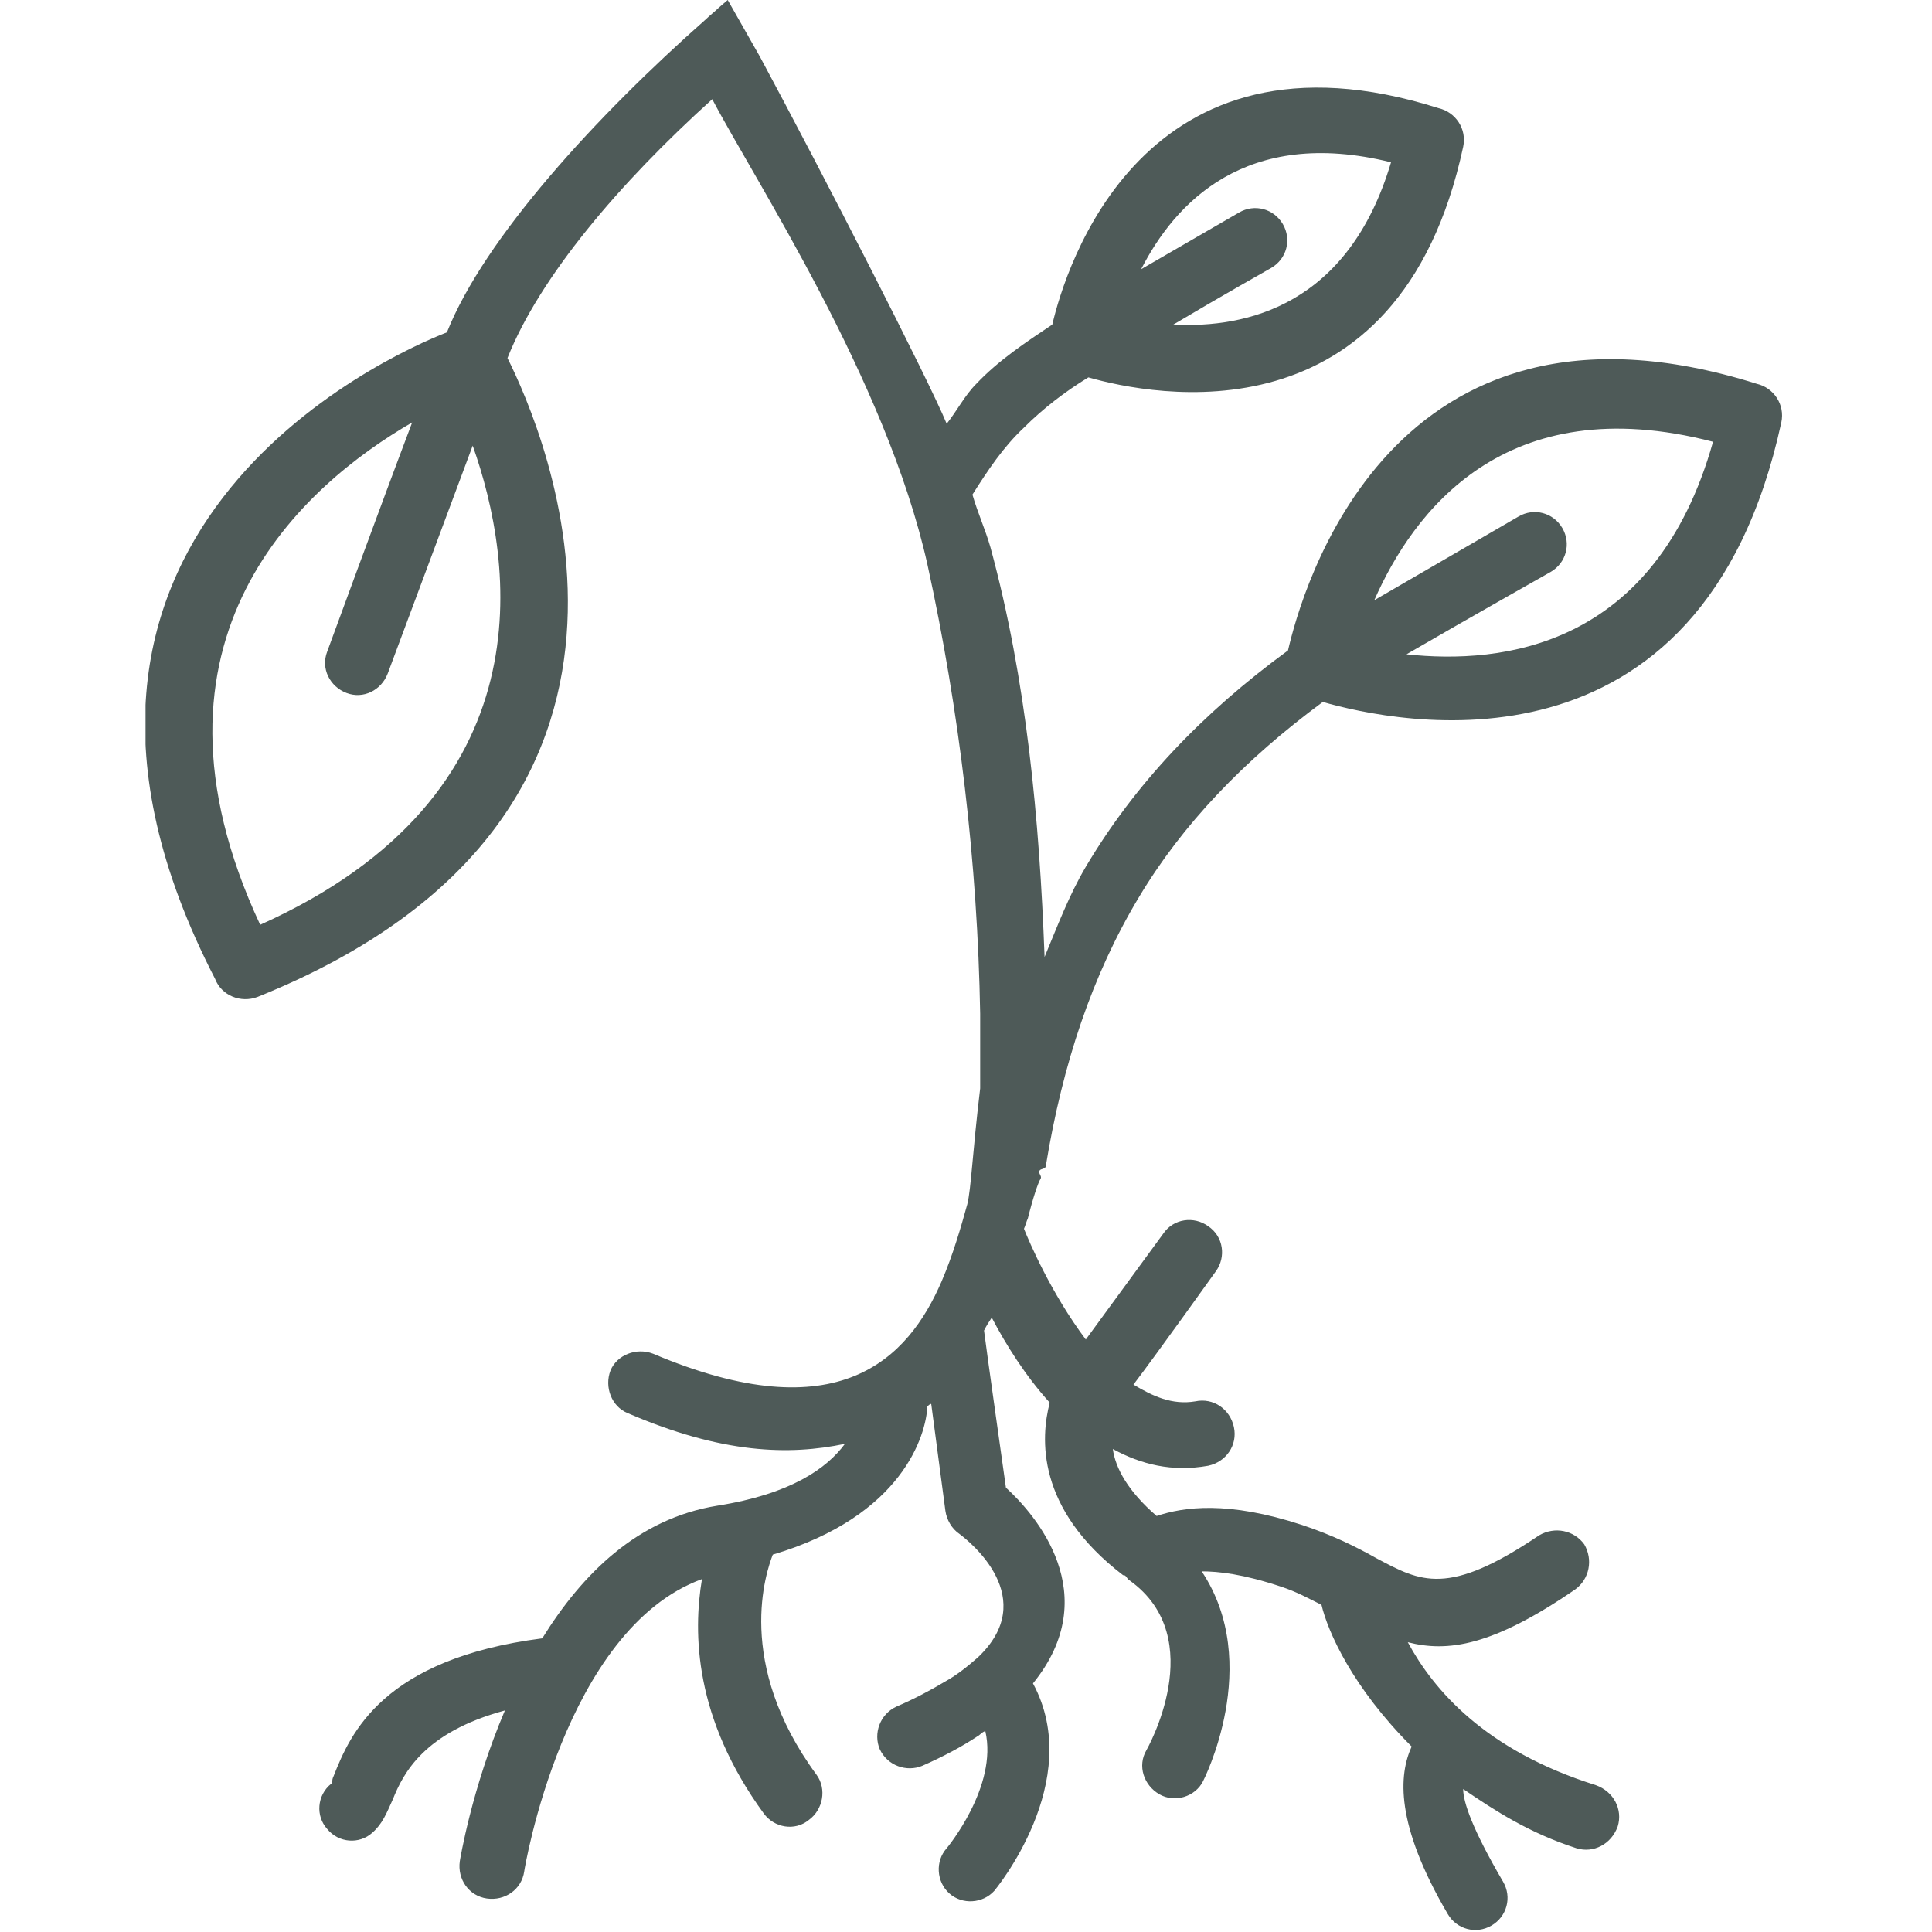 <?xml version="1.0" encoding="UTF-8"?>
<svg xmlns="http://www.w3.org/2000/svg" xmlns:xlink="http://www.w3.org/1999/xlink" version="1.1" id="Ebene_1" x="0px" y="0px" viewBox="0 0 150 150" style="enable-background:new 0 0 150 150;" xml:space="preserve">
<style type="text/css">
	.st0{clip-path:url(#SVGID_00000158731881978361824770000014720206086501479329_);fill:#4E5A58;}
	.st1{clip-path:url(#SVGID_00000105389715044724083750000009964790667098572960_);fill:#4E5A58;}
	.st2{clip-path:url(#SVGID_00000182506952643173959140000005318258721861768580_);fill:#4E5A58;}
	.st3{clip-path:url(#SVGID_00000126315137442080631980000010511990610450799797_);fill:#4E5A58;}
	.st4{clip-path:url(#SVGID_00000028288894173653051660000017525384806438458513_);fill:#4E5A58;}
	.st5{clip-path:url(#SVGID_00000182493338350342256270000005398987595344099242_);fill:#4E5A58;}
	.st6{clip-path:url(#SVGID_00000129164725842096385010000009651243976534276237_);fill:#4E5A58;}
	.st7{fill:#4E5A58;}
	.st8{clip-path:url(#SVGID_00000129917398188309808870000014771826319603164067_);fill:#4E5A58;}
	.st9{clip-path:url(#SVGID_00000005945723840456192400000002951554176230291891_);fill:#4E5A58;}
	.st10{clip-path:url(#SVGID_00000059275567524008540300000017249546072293172915_);fill:#4E5A58;}
	.st11{clip-path:url(#SVGID_00000132080644097454022510000015433631814602378166_);fill:#4E5A58;}
	.st12{clip-path:url(#SVGID_00000050625175717811054310000005040631175047730327_);fill:#4E5A58;}
	.st13{clip-path:url(#SVGID_00000036216221869131247680000013984990989821393572_);fill:#4E5A58;}
	.st14{clip-path:url(#SVGID_00000103982179994540829720000014623868866537086113_);fill:#4E5A58;}
	.st15{clip-path:url(#SVGID_00000019676595703172039740000014696644989690536586_);fill:#4E5A58;}
	.st16{clip-path:url(#SVGID_00000088812076886182809030000009644892112068480695_);fill:#4E5A58;}
	.st17{clip-path:url(#SVGID_00000022530707906154704970000010498652051670451135_);fill:#4E5A58;}
	.st18{clip-path:url(#SVGID_00000174561945687261961170000016687082671848590513_);fill:#4E5A58;}
	.st19{clip-path:url(#SVGID_00000076577928175056996710000014842164765745462420_);fill:#4E5A58;}
	.st20{clip-path:url(#SVGID_00000120546206976371807240000003912214487010368414_);fill:#4E5A58;}
	.st21{clip-path:url(#SVGID_00000087396912846296236770000006779553330271352986_);fill:#4E5A58;}
	.st22{clip-path:url(#SVGID_00000107560062288064580270000013912827942249143693_);fill:#4E5A58;}
	.st23{clip-path:url(#SVGID_00000010302812919291852490000016322178026420939666_);fill:#4E5A58;}
	.st24{clip-path:url(#SVGID_00000170277333669190019060000015220867807726080648_);fill:#4E5A58;}
	.st25{clip-path:url(#SVGID_00000157279273279606441450000015089791968855280308_);fill:#4E5A58;}
	.st26{clip-path:url(#SVGID_00000029018376831044297630000006878656493800358571_);fill:#4E5A58;}
	.st27{clip-path:url(#SVGID_00000181805157909449469090000006557228800779290533_);fill:#4E5A58;}
	.st28{clip-path:url(#SVGID_00000001650385896784837510000012171341923606737043_);fill:#4E5A58;}
	.st29{clip-path:url(#SVGID_00000080895620874517596200000004277333313038389376_);fill:#4E5A58;}
	.st30{clip-path:url(#SVGID_00000146466576864030773590000012560240675955035011_);fill:#4E5A58;}
</style>
<g>
	<defs>
		<rect id="SVGID_00000040573090167657040730000002253975929097183620_" x="11.3" width="127.3" height="150"></rect>
	</defs>
	<clipPath id="SVGID_00000159437149961957973820000009865709367896671933_">
		<use xlink:href="#SVGID_00000040573090167657040730000002253975929097183620_" style="overflow:visible;"></use>
	</clipPath>
	<path style="clip-path:url(#SVGID_00000159437149961957973820000009865709367896671933_);fill:#4E5A58;" d="M73.4,117.3   c0.1,0.7,0.5,1.4,1.1,1.8c0.8,0.6,6.3,5,1.4,9.6c-0.7,0.6-1.5,1.3-2.6,1.9c-1,0.6-2.3,1.3-3.7,1.9c-1.3,0.6-1.8,2.1-1.3,3.3   c0.6,1.3,2.1,1.8,3.3,1.3c1.6-0.7,3.1-1.5,4.3-2.3c0.2-0.1,0.3-0.3,0.6-0.4c1,4.3-3,9.1-3,9.1c-0.9,1-0.8,2.6,0.2,3.5   c1,0.9,2.6,0.8,3.5-0.2c0,0,7.1-8.5,3-16.1c5.6-6.9,0.2-13.1-2.1-15.2c0,0-1.6-11.3-1.7-12.2c0.2-0.4,0.4-0.7,0.6-1   c1.1,2.1,2.6,4.5,4.5,6.6c-0.7,2.7-1.1,8.2,5.7,13.4c0,0,0,0,0,0c0,0,0,0,0.1,0c0.2,0.1,0.2,0.3,0.4,0.4c6.3,4.5,1.3,13.2,1.3,13.2   c-0.7,1.2-0.2,2.7,1,3.4c1.2,0.7,2.8,0.2,3.4-1c0,0,4.7-9.1-0.1-16.3c1.3,0,3.2,0.2,6.2,1.2c1.2,0.4,2.1,0.9,3.1,1.4   c0.5,2.1,2.4,6.4,7,11c-1,2.2-1.3,6,2.8,13c0.7,1.2,2.2,1.6,3.4,0.9c1.2-0.7,1.6-2.2,0.9-3.4c-2.4-4.1-3.1-6.2-3.1-7.2   c2.5,1.7,5.1,3.4,8.8,4.6c1.3,0.4,2.7-0.3,3.2-1.7c0.4-1.3-0.3-2.7-1.7-3.2c-8.6-2.7-12.6-7.4-14.6-11.1c3.1,0.8,6.6,0.3,13-4.1   c1.1-0.8,1.4-2.3,0.7-3.5c-0.8-1.1-2.3-1.4-3.5-0.7c-7.1,4.8-9.2,3.6-12.6,1.8c-1.6-0.9-3.4-1.8-5.8-2.6c-5.8-1.9-9.2-1.4-11.3-0.7   c-2.2-1.9-3.2-3.7-3.4-5.2c2.2,1.2,4.6,1.8,7.4,1.3c1.4-0.3,2.3-1.6,2-3c-0.3-1.4-1.6-2.3-3-2c-1.8,0.3-3.3-0.4-4.8-1.3   c1.9-2.5,6.4-8.8,6.4-8.8c0.8-1.1,0.6-2.7-0.6-3.5c-1.1-0.8-2.7-0.6-3.5,0.6l-6,8.2c-2.7-3.6-4.4-7.6-4.8-8.6   c0.1-0.2,0.2-0.6,0.3-0.8c0.4-1.6,0.8-2.8,1-3.1c0.1-0.2-0.2-0.4-0.1-0.6c0.1-0.2,0.5-0.1,0.5-0.4c1.3-7.9,3.6-14.8,7.2-20.8   c3.4-5.7,8.2-10.7,14.3-15.2c5.6,1.6,29.4,6.8,35.6-21.7l0,0c0.3-1.4-0.6-2.7-1.9-3C107.8,20.8,101,46.2,100,50.5   c-6.7,4.9-11.9,10.4-15.7,16.8c-1.3,2.2-2.2,4.6-3.2,7c-0.4-10.7-1.4-21.5-4.2-31.8c-0.4-1.4-1-2.7-1.4-4.1c1.2-1.9,2.4-3.7,4-5.2   c1.5-1.5,3.2-2.8,5-3.9c4.9,1.4,24.1,5.3,29.1-17.9h0c0.3-1.4-0.6-2.7-1.9-3c-23-7.3-29,12.5-30,16.8c-2.1,1.4-4.2,2.8-5.9,4.6   c-0.9,0.9-1.5,2.1-2.3,3.1C72.1,29.5,63.9,13.5,59,4.4L56.5,0l-0.7,0.6c-0.3,0.3-0.7,0.6-1,0.9C46.3,9,37.6,18.5,34.7,25.8   c-4.6,1.8-35.8,15.7-18,50.2c0.5,1.3,2,1.9,3.3,1.4l0,0c35.3-14.2,22.2-44,19.4-49.6c2.5-6.3,8.7-13.6,15.9-20.1   C58.6,14,68.8,29.5,72,43.8c2.5,11.4,3.9,23.3,4.1,34.9l0,5.8c-0.6,5-0.7,7.8-1,9c-0.5,1.8-1.1,3.9-2,6c-2.6,6-8,11.7-22.4,5.6   c-1.3-0.5-2.8,0.1-3.3,1.3c-0.5,1.3,0.1,2.8,1.3,3.3c7.4,3.2,12.6,3.3,16.9,2.4c-1.4,1.9-4.2,3.9-9.9,4.8   c-6.2,1-10.5,5.3-13.6,10.3c-12.4,1.6-14.9,7.4-16.2,10.7c-0.2,0.4,0,0.5-0.2,0.6c-1.1,0.9-1.2,2.5-0.3,3.5   c0.9,1.1,2.5,1.2,3.5,0.3c0.8-0.7,1.1-1.5,1.6-2.6c0.8-2,2.4-5.2,8.7-6.9c-2.6,6.1-3.5,11.7-3.5,11.7c-0.2,1.4,0.7,2.7,2.1,2.9   c1.4,0.2,2.7-0.7,2.9-2.1c0-0.1,3.1-18.8,13.8-22.7c-0.7,4.2-0.6,10.8,4.8,18.2c0.8,1.1,2.4,1.4,3.5,0.5c1.1-0.8,1.4-2.4,0.6-3.5   c-6.4-8.7-3.9-15.8-3.4-17.1c10.1-3,11.9-9.3,12-11.5c0.1-0.1,0.2-0.2,0.3-0.2L73.4,117.3L73.4,117.3z M108,12.6   c-3.3,11.1-11.2,12.9-16.9,12.6c3.7-2.2,7.6-4.4,7.6-4.4c1.2-0.7,1.6-2.2,0.9-3.4c-0.7-1.2-2.2-1.6-3.4-0.9l-7.6,4.4   C91.2,15.8,96.7,9.8,108,12.6 M20.2,71.8C9.8,49.5,23.7,37.6,32,32.8c-2.5,6.6-6.6,17.8-6.6,17.8c-0.5,1.3,0.2,2.7,1.5,3.2   c1.3,0.5,2.7-0.2,3.2-1.5l6.6-17.7C39.9,43.6,42.7,61.7,20.2,71.8 M109.2,50.8c5-2.9,11.2-6.4,11.2-6.4c1.2-0.7,1.6-2.2,0.9-3.4   c-0.7-1.2-2.2-1.6-3.4-0.9l-11.2,6.5c3-6.8,10.1-16.5,26.3-12.3C128.5,50.3,116.6,51.6,109.2,50.8"></path>
</g>
</svg>
